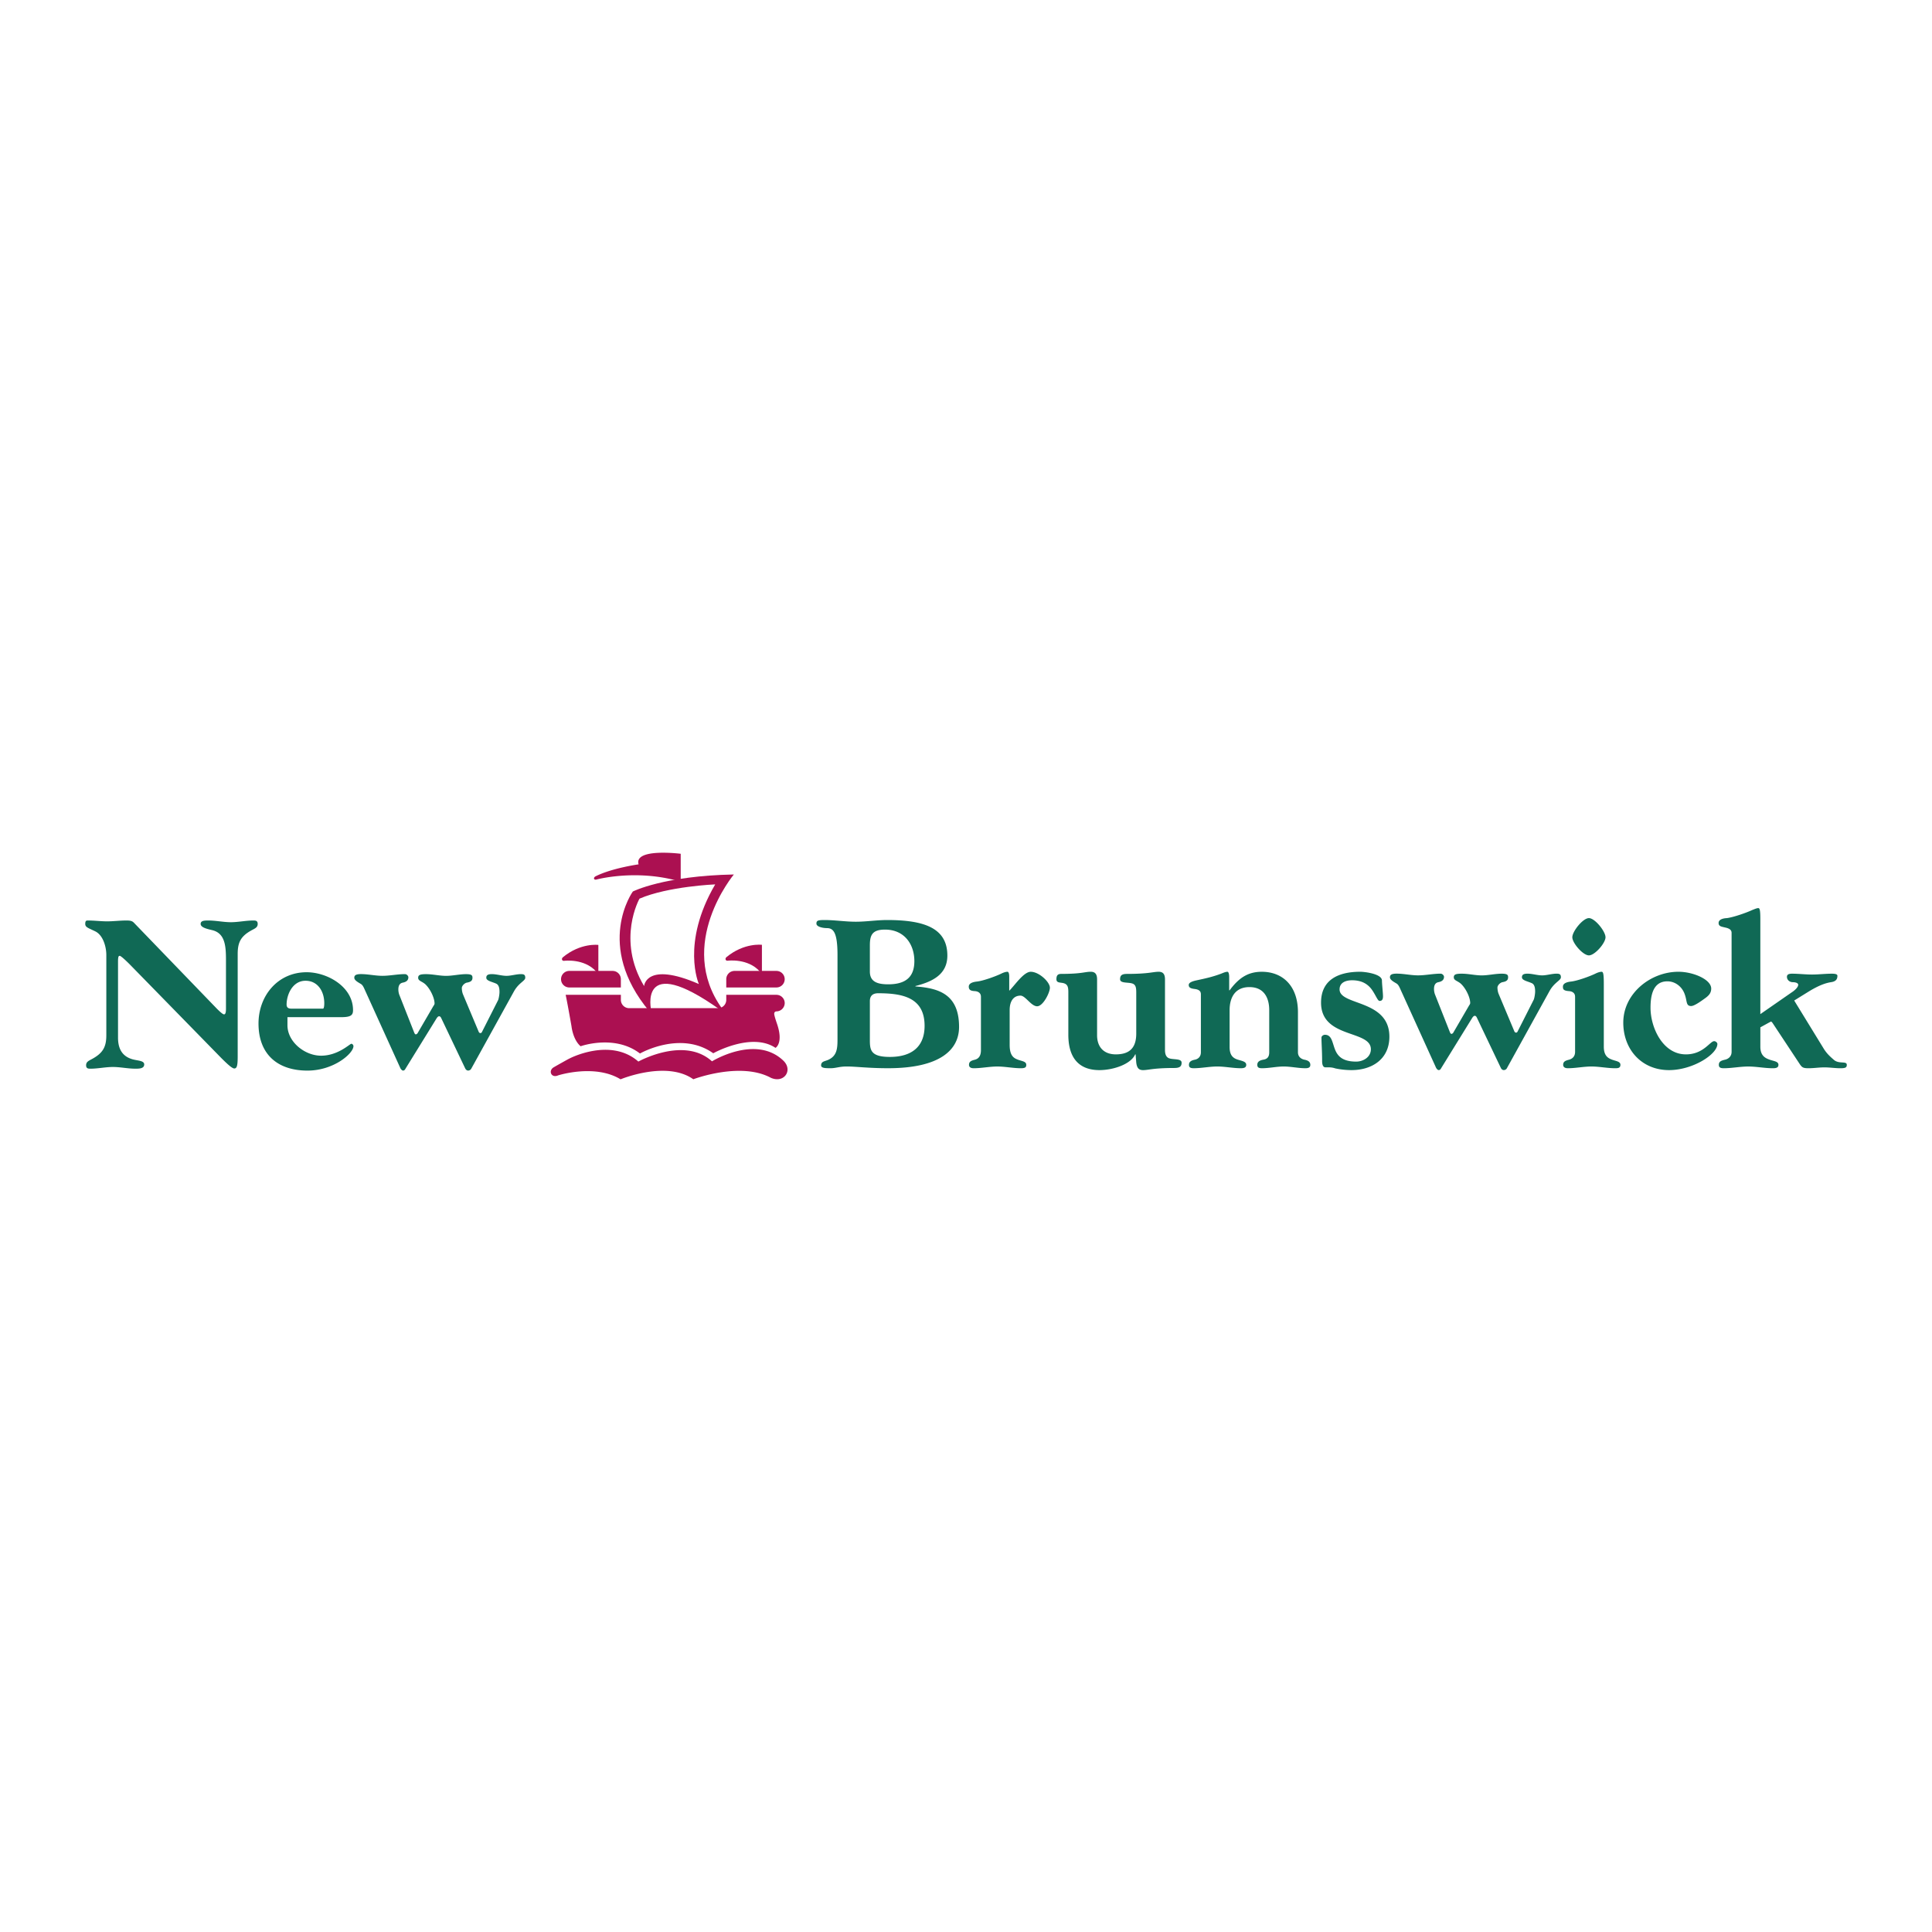 <svg xmlns="http://www.w3.org/2000/svg" width="2500" height="2500" viewBox="0 0 192.756 192.756"><g fill-rule="evenodd" clip-rule="evenodd"><path fill="#fff" d="M0 0h192.756v192.756H0V0z"/><path d="M72.459 98.52h5.004a.826.826 0 1 0 0-1.652h-4.178a.825.825 0 0 0-.826.826v.826zM78.153 105.82c.989.947.086 2.289-1.234 1.717-3.05-1.652-7.754.143-7.754.143h.011c-2.686-1.904-7.254 0-7.254 0h-.012c-2.571-1.561-6.221-.391-6.221-.391-.703.309-1.007-.477-.448-.803.547-.32 1.469-.826 1.469-.826l.138-.068s4.069-2.117 6.841.32c0 0 4.568-2.549 7.346-.023 0 0 4.362-2.703 7.118-.069z" fill="#ab1051"/><path d="M77.446 100.908s-.25.012-.195.32c.049.281.27.912.27.912.672 1.957-.149 2.406-.149 2.406-2.389-1.602-6.21.539-6.21.539-3.248-2.307-7.312.023-7.312.023-2.537-1.941-5.923-.723-5.923-.723-.775-.666-.907-1.986-.907-1.986-.422-2.416-.584-3.146-.584-3.146h5.509v.506c0 .457.37.826.827.826h8.861a.826.826 0 0 0 .827-.826v-.506h5.004c.457 0 .827.371.827.826a.838.838 0 0 1-.839.828h-.006v.001z" fill="#ab1051"/><path d="M71.816 100.725c-8.238-5.856-6.842.113-6.842.113l-.183.07c-5.52-6.616-1.653-11.962-1.653-11.962s3.054-1.562 10.078-1.699c0 0-5.808 6.957-1.171 13.384l-.229.094zm-8.012-11.067s-2.318 4.087.458 8.725c0 0 .167-2.514 5.465-.207 0 0-1.813-4.064 1.63-9.941 0-.001-4.69.194-7.553 1.423z" fill="#ab1051"/><path d="M67.914 87.982v-2.801s-4.684-.597-4.202 1.056c0 0-2.658.369-4.293 1.194-.244.124-.192.394.092.321 0 0 3.853-1.054 8.173.15l.23.08zM61.944 98.52h-5.143a.825.825 0 1 1 0-1.652h4.316c.457 0 .826.369.826.826v.826h.001z" fill="#ab1051"/><path d="M59.698 96.961v-2.686s-1.767-.234-3.535 1.228c-.185.152-.092.407.148.356 0 0 1.975-.252 3.157 1.057l.23.045zM76.017 96.949v-2.685s-1.767-.235-3.536 1.228c-.184.152-.091.406.149.355 0 0 1.975-.252 3.157 1.057l.23.045z" fill="#ab1051"/><path d="M83.558 95.275c0-2.273-.425-2.677-1.062-2.677-.382 0-1.041-.127-1.041-.446 0-.297.127-.361.807-.361 1.041 0 2.082.17 3.123.17 1.041 0 2.081-.17 3.122-.17 3.717 0 6.011.807 6.011 3.547 0 1.912-1.529 2.613-3.186 3.039v.041c2.315.17 4.354.766 4.354 4.037 0 2.336-1.976 4.121-7.073 4.121-2.018 0-3.187-.172-4.142-.172-.744 0-1.062.172-1.593.172-.489 0-.956 0-.956-.277 0-.424.383-.404.744-.574.85-.402.892-1.146.892-2.059v-8.391zm3.229 8.475c0 .998.064 1.699 1.997 1.699 2.103 0 3.462-.955 3.462-3.102 0-2.824-2.188-3.25-4.63-3.25-.467 0-.829.191-.829.787v3.866zm0-6.818c0 .977.68 1.273 1.827 1.273 1.614 0 2.612-.615 2.612-2.314 0-1.657-.977-3.144-2.931-3.144-1.275 0-1.508.552-1.508 1.572v2.613zM97.867 99.438c0-.381-.299-.531-.596-.553-.319-.02-.616-.062-.616-.445 0-.34.403-.467.807-.51.615-.064 1.848-.51 2.422-.785.17-.086.424-.191.637-.191.105 0 .17.191.17.467v1.424c.488-.447 1.424-1.891 2.145-1.891.83 0 1.912 1.02 1.912 1.592 0 .49-.68 1.85-1.273 1.85-.596 0-1.168-1.062-1.658-1.062-.699 0-1.082.553-1.082 1.443v3.484c0 1.084.424 1.316.828 1.465.404.15.828.17.828.512 0 .211-.064.34-.531.34-.785 0-1.572-.172-2.357-.172s-1.572.172-2.357.172c-.319 0-.468-.129-.468-.34 0-.342.254-.426.595-.512.297-.084.596-.297.596-.955v-5.333h-.002zM113.363 98.971c0-.426-.064-.637-.232-.766-.361-.275-1.381-.02-1.381-.51 0-.424.232-.529.721-.529 2.125 0 2.57-.213 3.123-.213.404 0 .637.191.637.764v7.031c0 .426.107.637.277.766.361.275 1.381.021 1.381.51 0 .34-.148.529-.723.529-2.125 0-2.57.213-3.123.213-.402 0-.615-.189-.68-.764l-.064-.807h-.041c-.447.998-2.209 1.57-3.568 1.57-1.977 0-3.102-1.146-3.102-3.525v-4.27c0-.426-.064-.637-.234-.766-.361-.275-.955-.02-.955-.51 0-.445.191-.529.51-.529 2.018 0 2.314-.213 2.91-.213.402 0 .637.191.637.764v5.566c0 1.189.68 1.912 1.869 1.912 1.424 0 2.039-.701 2.039-2.082v-4.141h-.001zM119.811 99.184c0-.361-.297-.469-.594-.51-.32-.043-.617-.086-.617-.404 0-.254.404-.383.807-.467.893-.191 1.572-.34 2.422-.658.17-.064.426-.191.637-.191.107 0 .17.232.17.51v1.338h.043c.914-1.232 1.826-1.848 3.207-1.848 2.104 0 3.611 1.424 3.611 4.035v3.994c0 .467.34.68.639.742.34.064.594.191.594.512 0 .211-.105.34-.488.34-.723 0-1.445-.172-2.166-.172-.723 0-1.445.172-2.168.172-.297 0-.467-.064-.467-.34 0-.32.254-.447.594-.512.404-.062.596-.275.596-.742v-4.207c0-1.146-.467-2.293-1.975-2.293s-1.977 1.146-1.977 2.293v3.697c0 .893.426 1.125.828 1.252.426.129.83.191.83.512 0 .232-.15.34-.531.34-.787 0-1.572-.172-2.357-.172-.787 0-1.572.172-2.359.172-.383 0-.467-.129-.467-.34 0-.32.256-.447.596-.512.297-.062.594-.275.594-.742v-5.799h-.002zM135.709 96.953c.469 0 2.168.213 2.168.871 0 .318.105 1.273.105 1.572 0 .232-.043.467-.34.467-.191 0-.361-.531-.744-1.084-.381-.553-.977-.977-1.996-.977-.615 0-1.252.213-1.252.912 0 1.637 4.969.979 4.969 4.717 0 2.23-1.721 3.334-3.781 3.334a7.92 7.92 0 0 1-1.613-.17 1.95 1.95 0 0 0-.596-.105h-.381c-.277 0-.34-.318-.34-.637 0-.998-.064-1.721-.064-2.338 0-.148.191-.275.34-.275.658 0 .723.68.977 1.381.256.701.723 1.295 2.146 1.295.701 0 1.465-.445 1.465-1.232 0-1.953-4.971-1.039-4.971-4.65 0-2.38 1.869-3.081 3.908-3.081zM146.576 100.309c.064-.084.107-.17.107-.234 0-.572-.447-1.486-.936-1.932-.34-.297-.701-.318-.701-.637 0-.277.191-.361.787-.361.68 0 1.338.17 1.996.17s1.338-.17 1.996-.17c.574 0 .639.127.639.361 0 .318-.213.424-.574.488-.256.062-.488.34-.488.531 0 .211.043.467.127.658l1.551 3.695c.043.105.105.148.191.148.062 0 .127-.062.17-.17l1.572-3.102c.062-.105.148-.572.148-.828 0-.383-.064-.701-.318-.828-.404-.191-.998-.275-.998-.594 0-.234.127-.361.551-.361.488 0 .979.17 1.467.17.467 0 .955-.17 1.443-.17.318 0 .426.084.426.361 0 .318-.639.488-1.127 1.359l-4.27 7.73a.361.361 0 0 1-.297.17c-.127 0-.234-.084-.297-.213l-2.4-5.033c-.064-.127-.127-.17-.213-.17-.062 0-.148.064-.234.191l-3.121 5.055c-.064.129-.148.17-.234.17-.084 0-.17-.084-.254-.213l-3.463-7.625c-.17-.361-.256-.637-.467-.785-.234-.148-.68-.361-.68-.637 0-.234.148-.34.551-.361.744-.021 1.51.17 2.252.17.744 0 1.508-.17 2.252-.17.17 0 .34.17.34.318 0 .318-.234.467-.553.531-.34.062-.445.34-.445.68 0 .148.021.318.084.51l1.51 3.822c.041.086.084.148.148.148a.255.255 0 0 0 .17-.105l1.592-2.737zM157.145 99.438c0-.381-.297-.531-.596-.553-.572-.041-.615-.189-.615-.445 0-.34.404-.467.807-.51.617-.064 1.85-.51 2.422-.785.17-.086.426-.191.637-.191.17 0 .213.297.213 1.273v6.203c0 .914.426 1.146.828 1.295.404.15.828.17.828.512 0 .34-.275.34-.529.34-.787 0-1.572-.172-2.359-.172-.785 0-1.57.172-2.357.172-.361 0-.467-.172-.467-.34 0-.342.254-.426.594-.512.299-.084.596-.297.596-.785v-5.502h-.002zm3.037-5.926c0 .574-1.062 1.806-1.656 1.806-.596 0-1.656-1.232-1.656-1.806 0-.595 1.061-1.912 1.656-1.912.593 0 1.656 1.317 1.656 1.912zM168.201 105.195c1.762 0 2.4-1.318 2.824-1.318.148 0 .318.148.318.277 0 1.041-2.463 2.611-4.82 2.611-2.74 0-4.568-2.059-4.568-4.736 0-2.91 2.719-5.076 5.502-5.076 1.467 0 3.271.764 3.271 1.678 0 .553-.383.807-.807 1.105-.234.17-.893.637-1.189.637-.553 0-.383-.488-.66-1.211-.254-.701-.912-1.254-1.719-1.254-1.467 0-1.68 1.488-1.68 2.635.001 1.996 1.233 4.652 3.528 4.652zM172.76 93.065c0-.361-.361-.467-.658-.531-.34-.085-.637-.106-.637-.446s.404-.467.828-.488c.658-.085 1.934-.531 2.527-.807.17-.064.447-.191.596-.191.127 0 .213.085.213 1.041v9.537l3.121-2.166c.299-.191.658-.51.658-.766 0-.17-.275-.254-.529-.254-.361 0-.596-.256-.596-.531 0-.191.105-.318.51-.318.658 0 1.316.084 1.996.084.66 0 1.318-.084 1.977-.084.424 0 .553.084.553.211 0 .361-.172.574-.66.639-.51.084-1.168.297-2.209.934l-1.443.893 2.932 4.779c.297.488.637.807 1.061 1.168.512.404 1.254.064 1.254.469 0 .254-.105.34-.637.34s-1.062-.086-1.594-.086-1.062.086-1.592.086c-.531 0-.639-.086-.85-.383l-2.57-3.887c-.129-.191-.234-.383-.32-.383-.041 0-.148.084-.211.105l-.85.467v1.934c0 .914.51 1.146.934 1.295.426.15.871.17.871.512 0 .232-.148.34-.553.34-.828 0-1.635-.172-2.463-.172-.809 0-1.637.172-2.443.172-.34 0-.488-.086-.488-.34 0-.342.254-.426.615-.512.297-.062.658-.297.658-.785V93.065h-.001zM12.943 96.215c-.446-.447-.892-.851-.998-.851-.106 0-.17.064-.17.574v7.583c0 1.041.361 1.826 1.381 2.145.531.17 1.232.127 1.232.531 0 .426-.51.426-.892.426-.743 0-1.487-.17-2.23-.17-.743 0-1.487.17-2.23.17-.212 0-.445 0-.445-.34s.254-.447.573-.617c1.104-.594 1.444-1.211 1.444-2.379v-8.008c0-.807-.318-1.975-1.104-2.358-.701-.34-.999-.403-.999-.743s.127-.34.276-.34c.638 0 1.275.085 1.912.085.638 0 1.274-.085 1.912-.085.467 0 .616.064.807.276l8.22 8.518c.298.297.595.572.723.572.17 0 .191-.297.191-.594v-4.82c0-1.402-.085-2.698-1.402-2.995-.552-.128-1.125-.276-1.125-.616s.403-.34.786-.34c.744 0 1.487.17 2.23.17.744 0 1.487-.17 2.23-.17.213 0 .446 0 .446.34s-.255.446-.573.616c-1.105.595-1.423 1.21-1.423 2.379v10.239c0 .934-.085 1.189-.34 1.189-.233 0-.785-.531-1.316-1.062l-9.116-9.325zM28.679 101.482v.807c0 1.656 1.72 3.037 3.356 3.037 1.699 0 2.868-1.189 3.017-1.189.106 0 .212.127.212.234 0 .723-1.954 2.443-4.588 2.443-2.995 0-4.885-1.637-4.885-4.695 0-2.783 1.933-5.119 4.8-5.119 2.061 0 4.631 1.443 4.631 3.781 0 .488-.191.701-1.168.701h-5.375zm3.547-.849c.106 0 .127-.361.127-.531 0-1.232-.679-2.252-1.869-2.252-1.295 0-1.89 1.381-1.89 2.379 0 .34.233.404.488.404h3.144zM43.25 100.355c.064-.084.106-.17.106-.232 0-.574-.446-1.488-.934-1.934-.34-.297-.701-.318-.701-.637 0-.277.191-.361.786-.361.68 0 1.338.17 1.997.17s1.338-.17 1.997-.17c.573 0 .637.127.637.361 0 .318-.212.424-.574.488-.254.062-.488.34-.488.531 0 .213.042.467.127.658l1.55 3.695c.043.107.106.148.191.148.063 0 .127-.062.17-.17l1.572-3.1c.064-.107.149-.574.149-.83 0-.381-.064-.699-.318-.828-.404-.191-.999-.275-.999-.594 0-.234.127-.361.552-.361.488 0 .977.17 1.465.17.467 0 .956-.17 1.445-.17.318 0 .425.084.425.361 0 .318-.638.488-1.126 1.359l-4.27 7.73a.365.365 0 0 1-.297.172c-.127 0-.234-.086-.297-.213l-2.4-5.035c-.063-.127-.127-.17-.212-.17-.064 0-.148.064-.234.191l-3.122 5.055c-.063.129-.149.172-.234.172s-.17-.086-.255-.213l-3.462-7.627c-.17-.359-.255-.637-.467-.785-.233-.148-.68-.361-.68-.637 0-.234.149-.34.552-.361.744-.021 1.508.17 2.252.17.743 0 1.508-.17 2.251-.17.17 0 .339.17.339.318 0 .318-.233.467-.552.531-.34.062-.446.34-.446.68 0 .148.021.318.085.51l1.508 3.824c.042.084.084.148.148.148.042 0 .127-.043.17-.107l1.594-2.737z" fill="#106955"/></g></svg>